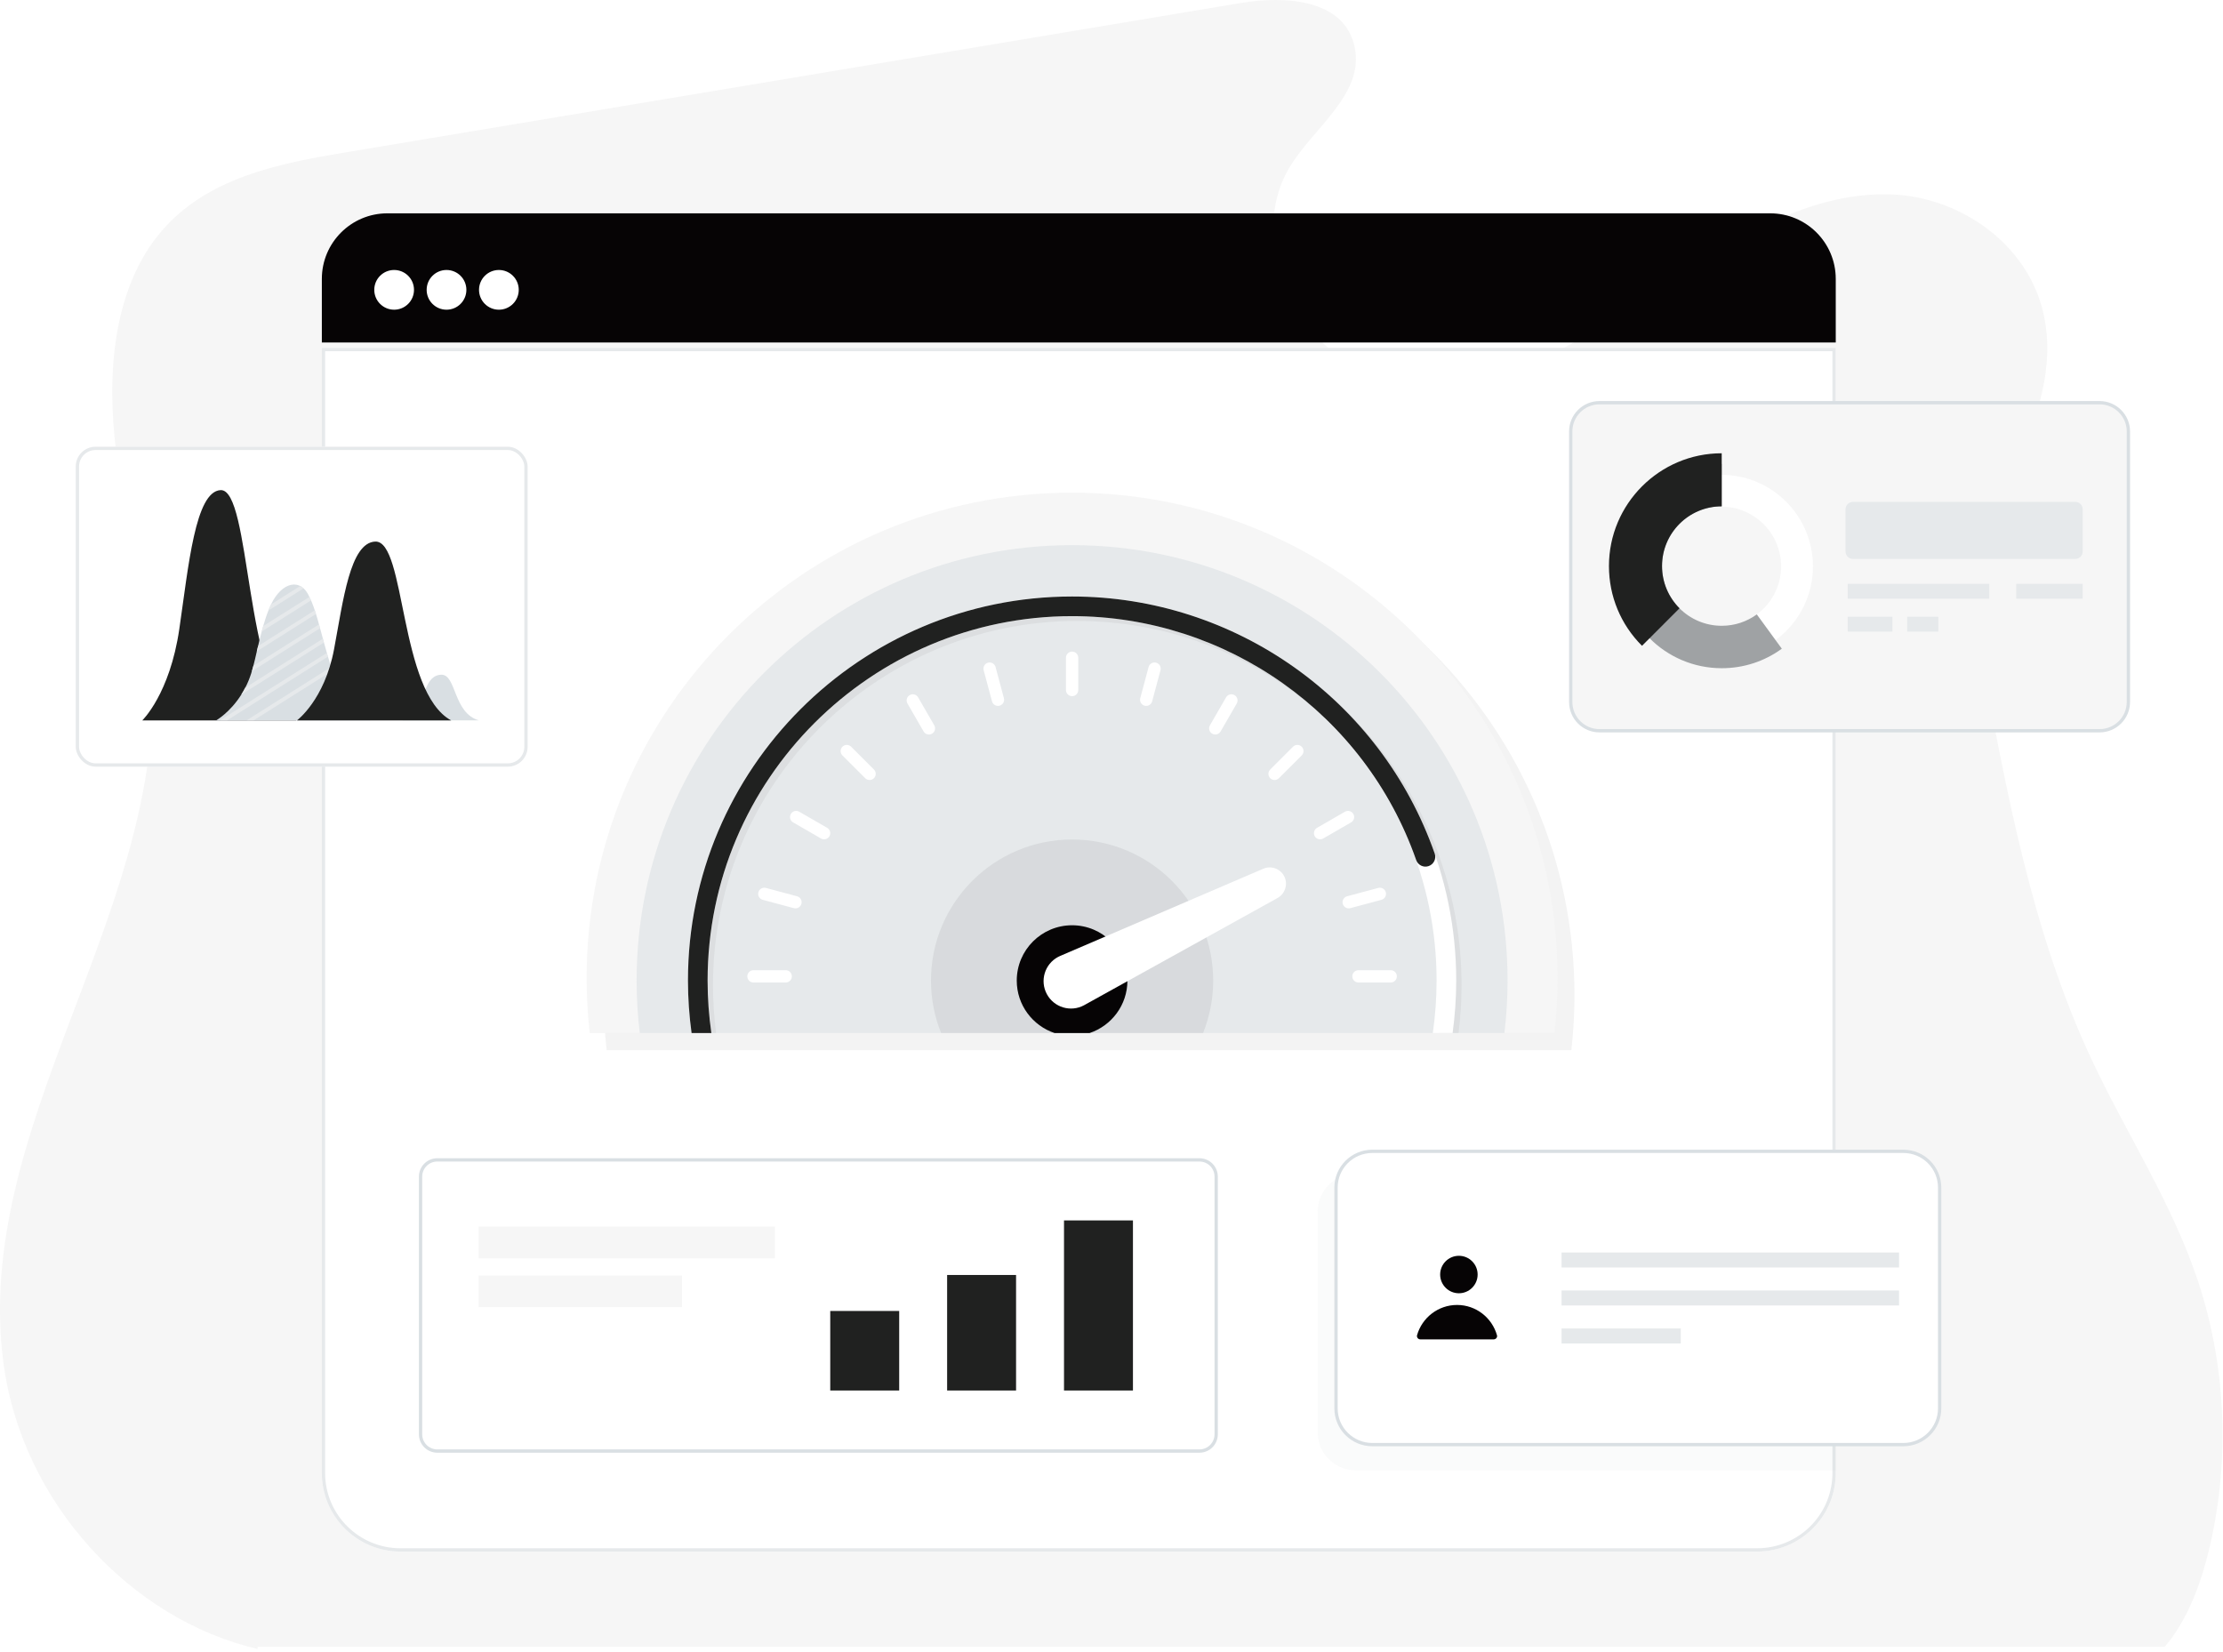 <svg width="716" height="532" viewBox="0 0 716 532" fill="none" xmlns="http://www.w3.org/2000/svg">
<g opacity="0.05">
<path d="M506.113 338.287C506.768 332.476 507.117 326.572 507.117 320.586C507.117 234.229 437.111 164.223 350.754 164.223C264.397 164.223 194.391 234.229 194.391 320.586C194.391 326.572 194.739 332.476 195.394 338.287H506.113Z" fill="black"/>
</g>
<path d="M500.67 332.76C501.325 326.949 501.673 321.045 501.673 315.058C501.673 228.701 431.667 158.695 345.31 158.695C258.953 158.695 188.947 228.701 188.947 315.058C188.947 321.045 189.296 326.949 189.951 332.76H500.67Z" fill="#6193F6"/>
<path d="M484.551 332.759C485.216 327.219 485.567 321.582 485.567 315.862C485.567 238.398 422.77 175.602 345.306 175.602C267.842 175.602 205.045 238.398 205.045 315.862C205.045 321.582 205.396 327.219 206.061 332.759H484.551Z" fill="#BDD6FF"/>
<g opacity="0.2">
<path d="M387.496 332.76C389.591 327.535 390.754 321.837 390.754 315.864C390.754 290.762 370.406 270.414 345.305 270.414C320.204 270.414 299.855 290.762 299.855 315.864C299.855 321.837 301.019 327.535 303.114 332.76H387.496Z" fill="white"/>
</g>
<g opacity="0.15">
<path d="M230.657 332.759C230.005 327.714 229.639 322.598 229.639 317.418C229.639 252.684 282.304 200.019 347.037 200.019C348.44 200.019 349.836 200.053 351.23 200.102C351.517 200.112 351.805 200.123 352.092 200.135C354.999 200.26 357.886 200.488 360.747 200.824C360.827 200.833 360.907 200.842 360.987 200.852C374.518 202.471 387.471 206.42 399.359 212.346C399.526 212.429 399.693 212.51 399.859 212.594C401.001 213.17 402.131 213.767 403.252 214.378C403.636 214.589 404.016 214.805 404.397 215.02C405.07 215.396 405.736 215.783 406.401 216.172C407.682 216.926 408.951 217.698 410.201 218.499C410.224 218.513 410.248 218.528 410.272 218.543C442.823 239.434 464.435 275.95 464.435 317.418C464.435 322.598 464.069 327.714 463.417 332.759H469.79C470.408 327.709 470.759 322.594 470.759 317.418C470.759 303.2 468.341 289.539 463.907 276.813C463.882 276.707 463.868 276.601 463.831 276.495C454.474 249.788 436.504 227.821 413.707 213.235C413.522 213.117 413.334 213.003 413.148 212.885C411.993 212.155 410.829 211.44 409.649 210.748C408.915 210.316 408.176 209.89 407.432 209.473C407.056 209.262 406.682 209.048 406.304 208.841C405.109 208.186 403.901 207.553 402.682 206.936C402.525 206.857 402.367 206.78 402.209 206.701C389.76 200.472 376.124 196.283 361.735 194.572C361.653 194.562 361.571 194.554 361.488 194.544C358.478 194.192 355.436 193.948 352.364 193.818C352.061 193.804 351.758 193.793 351.455 193.783C349.988 193.731 348.517 193.695 347.037 193.695C278.816 193.695 223.314 249.197 223.314 317.418C223.314 322.592 223.633 327.712 224.25 332.759L230.657 332.759Z" fill="black"/>
</g>
<path d="M229.121 332.761C228.33 327.216 227.908 321.577 227.908 315.865C227.908 251.131 280.573 198.467 345.306 198.467C410.04 198.467 462.705 251.131 462.705 315.865C462.705 321.577 462.283 327.216 461.491 332.761H467.864C468.615 327.21 469.029 321.574 469.029 315.865C469.029 247.644 413.527 192.143 345.306 192.143C277.085 192.143 221.584 247.644 221.584 315.865C221.584 321.574 221.998 327.21 222.748 332.761H229.121Z" fill="white"/>
<path d="M339.669 332.76H350.942C358.019 330.4 363.126 323.734 363.126 315.864C363.126 306.022 355.148 298.043 345.305 298.043C335.463 298.043 327.484 306.022 327.484 315.864C327.484 323.734 332.592 330.4 339.669 332.76Z" fill="#6193F6"/>
<path d="M229.121 332.763C228.33 327.218 227.908 321.579 227.908 315.867C227.908 251.133 280.573 198.469 345.306 198.469C395.129 198.469 439.667 230.042 456.131 277.036C456.709 278.684 458.513 279.553 460.161 278.975C461.809 278.397 462.677 276.593 462.1 274.945C444.748 225.42 397.812 192.145 345.306 192.145C277.085 192.145 221.584 247.646 221.584 315.867C221.584 321.576 221.998 327.212 222.748 332.763H229.121Z" fill="#FF7545"/>
<path d="M345.311 224.243C344.216 224.243 343.328 223.355 343.328 222.26V211.876C343.328 210.781 344.216 209.893 345.311 209.893C346.407 209.893 347.294 210.781 347.294 211.876V222.26C347.295 223.355 346.407 224.243 345.311 224.243Z" fill="white"/>
<path d="M319.513 225.915L316.826 215.885C316.542 214.828 317.17 213.74 318.228 213.456C319.286 213.174 320.374 213.801 320.657 214.859L323.344 224.889C323.628 225.946 323 227.034 321.942 227.318C320.876 227.602 319.795 226.967 319.513 225.915Z" fill="white"/>
<path d="M297.476 235.608L292.284 226.615C291.736 225.667 292.061 224.454 293.009 223.906C293.959 223.36 295.171 223.684 295.718 224.632L300.91 233.625C301.458 234.573 301.133 235.786 300.184 236.334C299.235 236.881 298.023 236.557 297.476 235.608Z" fill="white"/>
<path d="M278.677 250.675L271.335 243.333C270.56 242.558 270.56 241.303 271.335 240.528C272.11 239.754 273.365 239.754 274.139 240.528L281.482 247.87C282.256 248.645 282.256 249.9 281.482 250.675C280.707 251.449 279.452 251.449 278.677 250.675Z" fill="white"/>
<path d="M264.437 270.094L255.445 264.902C254.497 264.354 254.171 263.142 254.719 262.193C255.267 261.245 256.48 260.92 257.428 261.467L266.421 266.659C267.369 267.206 267.694 268.419 267.146 269.368C266.596 270.321 265.381 270.639 264.437 270.094Z" fill="white"/>
<path d="M255.697 292.534L245.667 289.846C244.609 289.562 243.982 288.475 244.265 287.417C244.548 286.359 245.637 285.733 246.694 286.015L256.724 288.702C257.782 288.986 258.409 290.073 258.126 291.131C257.845 292.181 256.765 292.819 255.697 292.534Z" fill="white"/>
<path d="M253.064 316.48H242.68C241.585 316.48 240.697 315.592 240.697 314.497C240.697 313.402 241.585 312.514 242.68 312.514H253.064C254.159 312.514 255.047 313.402 255.047 314.497C255.047 315.592 254.159 316.48 253.064 316.48Z" fill="white"/>
<path d="M447.927 316.48H437.544C436.448 316.48 435.561 315.592 435.561 314.497C435.561 313.402 436.448 312.514 437.544 312.514H447.927C449.023 312.514 449.91 313.402 449.91 314.497C449.91 315.592 449.023 316.48 447.927 316.48Z" fill="white"/>
<path d="M432.488 291.131C432.205 290.073 432.832 288.986 433.89 288.702L443.92 286.015C444.978 285.733 446.066 286.359 446.349 287.417C446.632 288.475 446.005 289.562 444.947 289.846L434.917 292.534C433.851 292.818 432.769 292.183 432.488 291.131Z" fill="white"/>
<path d="M423.469 269.369C422.921 268.421 423.247 267.208 424.195 266.66L433.187 261.469C434.137 260.922 435.349 261.246 435.896 262.195C436.444 263.143 436.119 264.356 435.171 264.904L426.178 270.095C425.229 270.643 424.017 270.319 423.469 269.369Z" fill="white"/>
<path d="M409.12 250.675C408.345 249.9 408.345 248.645 409.12 247.87L416.463 240.528C417.237 239.754 418.493 239.753 419.267 240.528C420.042 241.302 420.042 242.558 419.267 243.333L411.924 250.675C411.149 251.449 409.895 251.449 409.12 250.675Z" fill="white"/>
<path d="M390.433 236.334C389.485 235.786 389.159 234.574 389.708 233.625L394.899 224.632C395.448 223.684 396.659 223.359 397.608 223.906C398.557 224.454 398.882 225.667 398.334 226.616L393.142 235.608C392.592 236.562 391.377 236.879 390.433 236.334Z" fill="white"/>
<path d="M368.664 227.318C367.606 227.034 366.978 225.946 367.261 224.889L369.949 214.859C370.232 213.801 371.321 213.174 372.378 213.456C373.436 213.74 374.063 214.828 373.78 215.885L371.092 225.915C370.812 226.965 369.731 227.603 368.664 227.318Z" fill="white"/>
<path d="M341.466 307.921L406.88 279.837C409.543 278.691 412.631 279.921 413.777 282.584C414.858 285.096 413.805 287.997 411.448 289.278L349.153 323.809C344.86 326.126 339.501 324.524 337.184 320.23C334.868 315.937 336.47 310.578 340.763 308.261C340.99 308.139 341.234 308.022 341.466 307.921Z" fill="white"/>
<path d="M82.984 530.427H697.248C703.498 523.113 707.806 513.042 710.45 503.252C718.411 473.839 717.529 441.595 707.984 412.777C699.555 387.368 684.858 365.172 673.605 341.118C654.377 300.014 646.264 254.906 637.848 210.011C635.947 199.811 633.702 193.782 636.512 183.476C639.129 173.945 643.234 164.979 647.063 156.012C654.322 139.037 662.476 120.495 658.233 101.252C653.178 78.34 631.182 63.679 609.874 62.659C588.552 61.639 568.043 71.489 549.517 83.181C530.978 94.858 513.333 108.666 493.32 116.826C473.307 124.986 449.781 126.797 431.462 114.725C413.129 102.637 403.46 73.712 415.25 54.058C423.143 40.874 439.671 30.278 436.269 14.933C432.881 -0.322 413.832 -1.387 399.796 0.942C359.398 7.686 319 14.43 278.601 21.174C222.804 30.476 167.02 39.778 111.223 49.095C89.818 52.657 66.706 57.179 51.885 74.625C36.335 92.909 34.227 120.738 37.437 145.583C40.66 170.429 48.304 194.589 49.075 219.663C51.444 295.568 -8.637 363.467 1.06 438.642C6.954 484.376 42.581 521.791 82.984 531.157L82.984 530.427Z" fill="#F6F6F6"/>
<g filter="url(#filter0_d_1749_17916)">
<path d="M591.266 110.34V472.762C591.266 473.035 591.266 473.325 591.248 473.597C590.813 487.184 579.638 498.051 565.923 498.051H128.977C115.027 498.051 103.652 486.731 103.652 472.762V110.34H591.266Z" fill="white"/>
<path d="M590.735 110.871V472.763C590.735 473.038 590.735 473.31 590.718 473.562V473.57L590.717 473.58C590.29 486.881 579.351 497.52 565.923 497.52H128.978C115.319 497.52 104.184 486.436 104.184 472.763V110.871H590.735Z" stroke="#E6E9EB" stroke-width="1.062"/>
</g>
<path d="M103.662 89.832V110.317H591.271V89.832C591.271 78.169 581.817 68.715 570.154 68.715H124.779C113.116 68.715 103.662 78.169 103.662 89.832Z" fill="#060405"/>
<path d="M126.944 99.76C130.478 99.76 133.342 96.895 133.342 93.362C133.342 89.829 130.478 86.965 126.944 86.965C123.411 86.965 120.547 89.829 120.547 93.362C120.547 96.895 123.411 99.76 126.944 99.76Z" fill="white"/>
<path d="M143.817 99.76C147.351 99.76 150.215 96.895 150.215 93.362C150.215 89.829 147.351 86.965 143.817 86.965C140.284 86.965 137.42 89.829 137.42 93.362C137.42 96.895 140.284 99.76 143.817 99.76Z" fill="white"/>
<path d="M160.685 99.76C164.218 99.76 167.082 96.895 167.082 93.362C167.082 89.829 164.218 86.965 160.685 86.965C157.151 86.965 154.287 89.829 154.287 93.362C154.287 96.895 157.151 99.76 160.685 99.76Z" fill="white"/>
<path d="M515.172 129.717H676.25C681.367 129.717 685.527 133.863 685.527 138.977V226.107C685.527 231.24 681.366 235.386 676.25 235.386H515.172C510.057 235.386 505.912 231.242 505.912 226.107V138.977C505.912 133.861 510.056 129.717 515.172 129.717Z" fill="#F6F6F6" stroke="#D9DFE3" stroke-width="1.062"/>
<path d="M524.953 182.44C524.953 166.18 538.181 152.951 554.442 152.951C570.702 152.951 583.93 166.18 583.93 182.44C583.93 198.7 570.702 211.929 554.442 211.929C538.181 211.929 524.953 198.7 524.953 182.44ZM535.208 182.44C535.208 193.046 543.836 201.674 554.442 201.674C565.047 201.674 573.675 193.046 573.675 182.44C573.675 171.835 565.047 163.206 554.442 163.206C543.836 163.206 535.208 171.835 535.208 182.44Z" fill="white"/>
<path d="M521.645 182.337C521.645 191.408 525.341 199.639 531.31 205.585C537.257 211.555 545.476 215.239 554.548 215.239C561.566 215.239 568.259 213.071 573.902 208.955L565.846 197.902C562.674 200.21 558.768 201.574 554.548 201.574C549.231 201.574 544.427 199.417 540.953 195.943C537.478 192.457 535.321 187.653 535.321 182.336C535.321 171.715 543.926 163.098 554.548 163.098V149.434C536.405 149.434 521.645 164.195 521.645 182.337Z" fill="#9FA2A4"/>
<path d="M518.223 182.335C518.223 192.036 522 201.165 528.868 208.021L540.947 195.941C537.472 192.455 535.315 187.651 535.315 182.335C535.315 171.713 543.92 163.097 554.542 163.097V146.004C534.523 146.004 518.223 162.304 518.223 182.335Z" fill="#202120"/>
<path d="M670.813 164.044V177.649C670.813 178.964 669.744 180.033 668.429 180.033H596.812C595.497 180.033 594.428 178.964 594.428 177.649V164.044C594.428 162.73 595.497 161.66 596.812 161.66H668.429C669.744 161.66 670.813 162.729 670.813 164.044Z" fill="#E6E9EB"/>
<path d="M640.713 188.061H595.127V192.849H640.713V188.061Z" fill="#E6E9EB"/>
<path d="M670.811 188.061H649.396V192.849H670.811V188.061Z" fill="#E6E9EB"/>
<path d="M624.294 198.656H614.27V203.444H624.294V198.656Z" fill="#E6E9EB"/>
<path d="M609.529 198.656H595.127V203.444H609.529V198.656Z" fill="#E6E9EB"/>
<g opacity="0.05">
<path d="M506.113 338.285C506.768 332.474 507.117 326.57 507.117 320.584C507.117 234.227 437.111 164.221 350.754 164.221C264.397 164.221 194.391 234.227 194.391 320.584C194.391 326.57 194.739 332.474 195.394 338.285H506.113Z" fill="black"/>
</g>
<path d="M500.67 332.758C501.325 326.947 501.673 321.043 501.673 315.056C501.673 228.699 431.667 158.693 345.31 158.693C258.953 158.693 188.947 228.699 188.947 315.056C188.947 321.043 189.296 326.947 189.951 332.758H500.67Z" fill="#F6F6F6"/>
<path d="M484.551 332.757C485.216 327.217 485.567 321.58 485.567 315.861C485.567 238.396 422.77 175.6 345.306 175.6C267.842 175.6 205.045 238.396 205.045 315.861C205.045 321.58 205.396 327.217 206.061 332.757H484.551Z" fill="#E6E9EB"/>
<g opacity="0.2">
<path d="M387.496 332.758C389.591 327.533 390.754 321.835 390.754 315.862C390.754 290.76 370.406 270.412 345.305 270.412C320.204 270.412 299.855 290.76 299.855 315.862C299.855 321.835 301.019 327.533 303.114 332.758H387.496Z" fill="#9FA2A4"/>
</g>
<g opacity="0.15">
<path d="M230.657 332.757C230.005 327.712 229.639 322.596 229.639 317.416C229.639 252.682 282.304 200.017 347.037 200.017C348.44 200.017 349.836 200.051 351.23 200.1C351.517 200.11 351.805 200.121 352.092 200.133C354.999 200.258 357.886 200.486 360.747 200.822C360.827 200.831 360.907 200.84 360.987 200.85C374.518 202.469 387.471 206.418 399.359 212.344C399.526 212.427 399.693 212.508 399.859 212.592C401.001 213.168 402.131 213.765 403.252 214.377C403.636 214.587 404.016 214.803 404.397 215.018C405.07 215.394 405.736 215.781 406.401 216.17C407.682 216.924 408.951 217.696 410.201 218.497C410.224 218.512 410.248 218.526 410.272 218.541C442.823 239.432 464.435 275.948 464.435 317.416C464.435 322.596 464.069 327.712 463.417 332.757H469.79C470.408 327.707 470.759 322.592 470.759 317.416C470.759 303.198 468.341 289.537 463.907 276.811C463.882 276.705 463.868 276.599 463.831 276.493C454.474 249.787 436.504 227.819 413.707 213.233C413.522 213.115 413.334 213.001 413.148 212.883C411.993 212.153 410.829 211.438 409.649 210.746C408.915 210.314 408.176 209.888 407.432 209.471C407.056 209.26 406.682 209.046 406.304 208.839C405.109 208.185 403.901 207.551 402.682 206.934C402.525 206.855 402.367 206.778 402.209 206.699C389.76 200.47 376.124 196.281 361.735 194.57C361.653 194.56 361.571 194.552 361.488 194.542C358.478 194.19 355.436 193.946 352.364 193.816C352.061 193.802 351.758 193.791 351.455 193.781C349.988 193.729 348.517 193.693 347.037 193.693C278.816 193.693 223.314 249.195 223.314 317.416C223.314 322.59 223.633 327.71 224.25 332.757L230.657 332.757Z" fill="#9FA2A4"/>
</g>
<path d="M229.121 332.76C228.33 327.214 227.908 321.575 227.908 315.863C227.908 251.129 280.573 198.465 345.306 198.465C410.04 198.465 462.705 251.129 462.705 315.863C462.705 321.575 462.283 327.214 461.491 332.76H467.864C468.615 327.208 469.029 321.572 469.029 315.863C469.029 247.642 413.527 192.141 345.306 192.141C277.085 192.141 221.584 247.642 221.584 315.863C221.584 321.572 221.998 327.208 222.748 332.76H229.121Z" fill="white"/>
<path d="M339.669 332.758H350.942C358.019 330.398 363.126 323.732 363.126 315.862C363.126 306.02 355.148 298.041 345.305 298.041C335.463 298.041 327.484 306.02 327.484 315.862C327.484 323.732 332.592 330.398 339.669 332.758Z" fill="#060405"/>
<path d="M229.121 332.761C228.33 327.216 227.908 321.577 227.908 315.865C227.908 251.131 280.573 198.467 345.306 198.467C395.129 198.467 439.667 230.041 456.131 277.034C456.709 278.682 458.513 279.551 460.161 278.973C461.809 278.395 462.677 276.591 462.1 274.943C444.748 225.418 397.812 192.143 345.306 192.143C277.085 192.143 221.584 247.644 221.584 315.865C221.584 321.574 221.998 327.21 222.748 332.761H229.121Z" fill="#202120"/>
<path d="M345.311 224.241C344.216 224.241 343.328 223.353 343.328 222.258V211.874C343.328 210.779 344.216 209.891 345.311 209.891C346.407 209.891 347.294 210.779 347.294 211.874V222.258C347.295 223.353 346.407 224.241 345.311 224.241Z" fill="white"/>
<path d="M319.513 225.913L316.826 215.883C316.542 214.826 317.17 213.738 318.228 213.454C319.286 213.172 320.374 213.799 320.657 214.857L323.344 224.887C323.628 225.945 323 227.032 321.942 227.316C320.876 227.6 319.795 226.965 319.513 225.913Z" fill="white"/>
<path d="M297.476 235.606L292.284 226.613C291.736 225.665 292.061 224.452 293.009 223.904C293.959 223.358 295.171 223.682 295.718 224.63L300.91 233.623C301.458 234.571 301.133 235.784 300.184 236.332C299.235 236.879 298.023 236.555 297.476 235.606Z" fill="white"/>
<path d="M278.677 250.673L271.335 243.331C270.56 242.556 270.56 241.301 271.335 240.526C272.11 239.752 273.365 239.752 274.139 240.526L281.482 247.869C282.256 248.643 282.256 249.899 281.482 250.673C280.707 251.448 279.452 251.448 278.677 250.673Z" fill="white"/>
<path d="M264.437 270.092L255.445 264.9C254.497 264.352 254.171 263.14 254.719 262.191C255.267 261.243 256.48 260.918 257.428 261.465L266.421 266.657C267.369 267.204 267.694 268.417 267.146 269.366C266.596 270.319 265.381 270.637 264.437 270.092Z" fill="white"/>
<path d="M255.697 292.532L245.667 289.844C244.609 289.56 243.982 288.473 244.265 287.415C244.548 286.357 245.637 285.731 246.694 286.013L256.724 288.7C257.782 288.984 258.409 290.071 258.126 291.129C257.845 292.179 256.765 292.817 255.697 292.532Z" fill="white"/>
<path d="M253.064 316.478H242.68C241.585 316.478 240.697 315.59 240.697 314.495C240.697 313.4 241.585 312.512 242.68 312.512H253.064C254.159 312.512 255.047 313.4 255.047 314.495C255.047 315.59 254.159 316.478 253.064 316.478Z" fill="white"/>
<path d="M447.927 316.478H437.544C436.448 316.478 435.561 315.59 435.561 314.495C435.561 313.4 436.448 312.512 437.544 312.512H447.927C449.023 312.512 449.91 313.4 449.91 314.495C449.91 315.59 449.023 316.478 447.927 316.478Z" fill="white"/>
<path d="M432.488 291.129C432.205 290.071 432.832 288.984 433.89 288.7L443.92 286.013C444.978 285.731 446.066 286.357 446.349 287.415C446.632 288.473 446.005 289.561 444.947 289.844L434.917 292.532C433.851 292.816 432.769 292.181 432.488 291.129Z" fill="white"/>
<path d="M423.469 269.367C422.921 268.419 423.247 267.206 424.195 266.658L433.187 261.467C434.137 260.92 435.349 261.244 435.896 262.193C436.444 263.141 436.119 264.354 435.171 264.902L426.178 270.093C425.229 270.641 424.017 270.317 423.469 269.367Z" fill="white"/>
<path d="M409.12 250.673C408.345 249.898 408.345 248.643 409.12 247.868L416.463 240.526C417.237 239.752 418.493 239.752 419.267 240.526C420.042 241.301 420.042 242.556 419.267 243.331L411.924 250.673C411.149 251.447 409.895 251.447 409.12 250.673Z" fill="white"/>
<path d="M390.433 236.332C389.485 235.784 389.159 234.572 389.708 233.623L394.899 224.63C395.448 223.682 396.659 223.357 397.608 223.904C398.557 224.452 398.882 225.665 398.334 226.614L393.142 235.606C392.592 236.56 391.377 236.877 390.433 236.332Z" fill="white"/>
<path d="M368.664 227.316C367.606 227.032 366.978 225.945 367.261 224.887L369.949 214.857C370.232 213.799 371.321 213.172 372.378 213.454C373.436 213.738 374.063 214.826 373.78 215.883L371.092 225.913C370.812 226.963 369.731 227.601 368.664 227.316Z" fill="white"/>
<path d="M341.466 307.919L406.88 279.835C409.543 278.689 412.631 279.919 413.777 282.582C414.858 285.094 413.805 287.995 411.448 289.276L349.153 323.807C344.86 326.124 339.501 324.522 337.184 320.228C334.868 315.935 336.47 310.576 340.763 308.259C340.99 308.137 341.234 308.02 341.466 307.919Z" fill="white"/>
<g opacity="0.05">
<path d="M591.256 378.07V472.767C591.256 473.039 591.256 473.329 591.237 473.601H436.621C429.873 473.601 424.412 468.123 424.412 461.374V390.298C424.412 383.549 429.873 378.071 436.621 378.071L591.256 378.07Z" fill="#9FA2A4"/>
</g>
<path d="M442.001 370.861H613.053C619.507 370.862 624.739 376.094 624.739 382.548V453.642C624.739 460.096 619.507 465.328 613.053 465.328H442.001C435.547 465.328 430.314 460.096 430.314 453.642V382.548C430.314 376.094 435.547 370.861 442.001 370.861Z" fill="white" stroke="#D9DFE3" stroke-width="1.062"/>
<path d="M469.285 443.334C483.197 443.334 494.475 432.056 494.475 418.145C494.475 404.233 483.197 392.955 469.285 392.955C455.373 392.955 444.096 404.233 444.096 418.145C444.096 432.056 455.373 443.334 469.285 443.334Z" fill="white"/>
<path d="M469.891 416.578C473.224 416.578 475.926 413.876 475.926 410.543C475.926 407.21 473.224 404.508 469.891 404.508C466.558 404.508 463.855 407.21 463.855 410.543C463.855 413.876 466.558 416.578 469.891 416.578Z" fill="#060405"/>
<path d="M457.459 431.426H481.109C481.795 431.426 482.373 430.776 482.156 430.091C480.567 424.494 475.44 420.342 469.302 420.342C463.164 420.342 458.001 424.494 456.412 430.091C456.232 430.777 456.773 431.426 457.459 431.426Z" fill="#060405"/>
<path d="M611.66 403.443H502.955V408.273H611.66V403.443Z" fill="#E6E9EB"/>
<path d="M611.66 415.68H502.955V420.509H611.66V415.68Z" fill="#E6E9EB"/>
<path d="M541.354 427.916H502.955V432.745H541.354V427.916Z" fill="#E6E9EB"/>
<path d="M140.838 373.617H386.335C389.306 373.617 391.715 376.025 391.715 378.996V462.021C391.715 464.992 389.306 467.401 386.335 467.401H140.838C137.867 467.401 135.459 464.992 135.459 462.021V378.996C135.459 376.025 137.867 373.617 140.838 373.617Z" fill="white" stroke="#D9DFE3" stroke-width="1.062"/>
<path d="M249.596 395.104H154.156V405.315H249.596V395.104Z" fill="#F6F6F6"/>
<path d="M219.666 410.842H154.156V421.053H219.666V410.842Z" fill="#F6F6F6"/>
<path d="M289.617 422.281H267.412V447.901H289.617V422.281Z" fill="#202120"/>
<path d="M327.261 410.688H305.057V447.9H327.261V410.688Z" fill="#202120"/>
<path d="M364.908 393.117H342.703V447.901H364.908V393.117Z" fill="#202120"/>
<g filter="url(#filter1_d_1749_17916)">
<rect x="24.402" y="142.17" width="145.537" height="103.045" rx="6.374" fill="white"/>
<rect x="24.933" y="142.701" width="144.475" height="101.982" rx="5.843" stroke="#E6E9EB" stroke-width="1.062"/>
</g>
<path d="M45.826 232.053C45.826 232.053 54.697 223.55 57.754 202.605C60.727 182.243 62.898 158.329 71.025 157.875C80.929 157.32 78.629 220.199 95.477 232.053H45.826Z" fill="#202120"/>
<path d="M119.292 232.051H69.641C69.822 231.872 74.002 229.585 77.711 223.771V223.757C77.725 223.743 77.725 223.73 77.739 223.716C81.655 217.526 81.796 212.642 84.287 203.442V203.428C84.455 202.827 84.609 202.255 84.776 201.682V201.668C85.307 199.899 85.728 198.445 86.437 196.684V196.67C86.703 195.985 86.996 195.329 87.303 194.701V194.687C90.776 187.388 96.951 185.971 99.66 192.285C101.547 195.913 103.154 202.688 104.324 206.932C104.324 206.946 104.338 206.96 104.338 206.974C104.863 208.85 106.158 213.594 107.102 216.008C107.102 216.022 107.117 216.05 107.117 216.064C109.672 223.185 113.26 229.538 119.292 232.051Z" fill="#D9DFE3"/>
<path d="M97.759 189.52L86.436 196.669C86.701 195.985 86.994 195.328 87.301 194.7V194.686L96.712 188.752C97.075 188.947 97.424 189.199 97.759 189.52Z" fill="#E6E9EB"/>
<path d="M100.187 193.4L84.283 203.426C84.451 202.825 84.604 202.253 84.772 201.68V201.666L99.656 192.283C99.838 192.632 100.019 193.009 100.187 193.4Z" fill="#E6E9EB"/>
<path d="M101.768 197.773L82.723 209.808C82.862 209.236 83.002 208.663 83.128 208.105L101.391 196.586C101.53 196.977 101.656 197.368 101.768 197.773Z" fill="#E6E9EB"/>
<path d="M103.09 202.352L81.141 216.203C81.334 215.589 81.58 214.633 81.615 214.457L102.755 201.123C102.866 201.528 103.006 202.045 103.09 202.352Z" fill="#E6E9EB"/>
<path d="M104.336 206.973L77.709 223.756C77.856 223.61 78.727 222.032 78.98 221.536L104.001 205.73C104.099 206.135 104.21 206.526 104.322 206.931C104.322 206.945 104.336 206.959 104.336 206.973Z" fill="#E6E9EB"/>
<path d="M105.615 211.525L73.11 232.05H70.82L105.266 210.324C105.393 210.833 105.532 211.193 105.615 211.525Z" fill="#E6E9EB"/>
<path d="M107.1 216.007L81.674 232.05H79.398L106.681 214.834C106.685 214.842 107.004 215.761 107.1 216.007Z" fill="#E6E9EB"/>
<path d="M129.596 232.05C129.596 232.05 134.006 230.363 135.527 226.208C137.004 222.168 138.084 217.423 142.125 217.333C147.049 217.223 145.906 229.698 154.283 232.05H129.596Z" fill="#D9DFE3"/>
<path d="M95.654 232.051C95.654 232.051 104.525 225.448 107.583 209.184C110.555 193.371 112.726 174.801 120.853 174.448C130.757 174.018 128.457 222.846 145.305 232.051H95.654Z" fill="#202120"/>
<defs>
<filter id="filter0_d_1749_17916" x="100.412" y="108.828" width="494.094" height="394.191" filterUnits="userSpaceOnUse" color-interpolation-filters="sRGB">
<feFlood flood-opacity="0" result="BackgroundImageFix"/>
<feColorMatrix in="SourceAlpha" type="matrix" values="0 0 0 0 0 0 0 0 0 0 0 0 0 0 0 0 0 0 127 0" result="hardAlpha"/>
<feOffset dy="1.728"/>
<feGaussianBlur stdDeviation="1.62"/>
<feComposite in2="hardAlpha" operator="out"/>
<feColorMatrix type="matrix" values="0 0 0 0 0.799 0 0 0 0 0.799 0 0 0 0 0.799 0 0 0 0.1 0"/>
<feBlend mode="normal" in2="BackgroundImageFix" result="effect1_dropShadow_1749_17916"/>
<feBlend mode="normal" in="SourceGraphic" in2="effect1_dropShadow_1749_17916" result="shape"/>
</filter>
<filter id="filter1_d_1749_17916" x="21.162" y="140.658" width="152.017" height="109.525" filterUnits="userSpaceOnUse" color-interpolation-filters="sRGB">
<feFlood flood-opacity="0" result="BackgroundImageFix"/>
<feColorMatrix in="SourceAlpha" type="matrix" values="0 0 0 0 0 0 0 0 0 0 0 0 0 0 0 0 0 0 127 0" result="hardAlpha"/>
<feOffset dy="1.728"/>
<feGaussianBlur stdDeviation="1.62"/>
<feComposite in2="hardAlpha" operator="out"/>
<feColorMatrix type="matrix" values="0 0 0 0 0.799 0 0 0 0 0.799 0 0 0 0 0.799 0 0 0 0.1 0"/>
<feBlend mode="normal" in2="BackgroundImageFix" result="effect1_dropShadow_1749_17916"/>
<feBlend mode="normal" in="SourceGraphic" in2="effect1_dropShadow_1749_17916" result="shape"/>
</filter>
</defs>
</svg>
